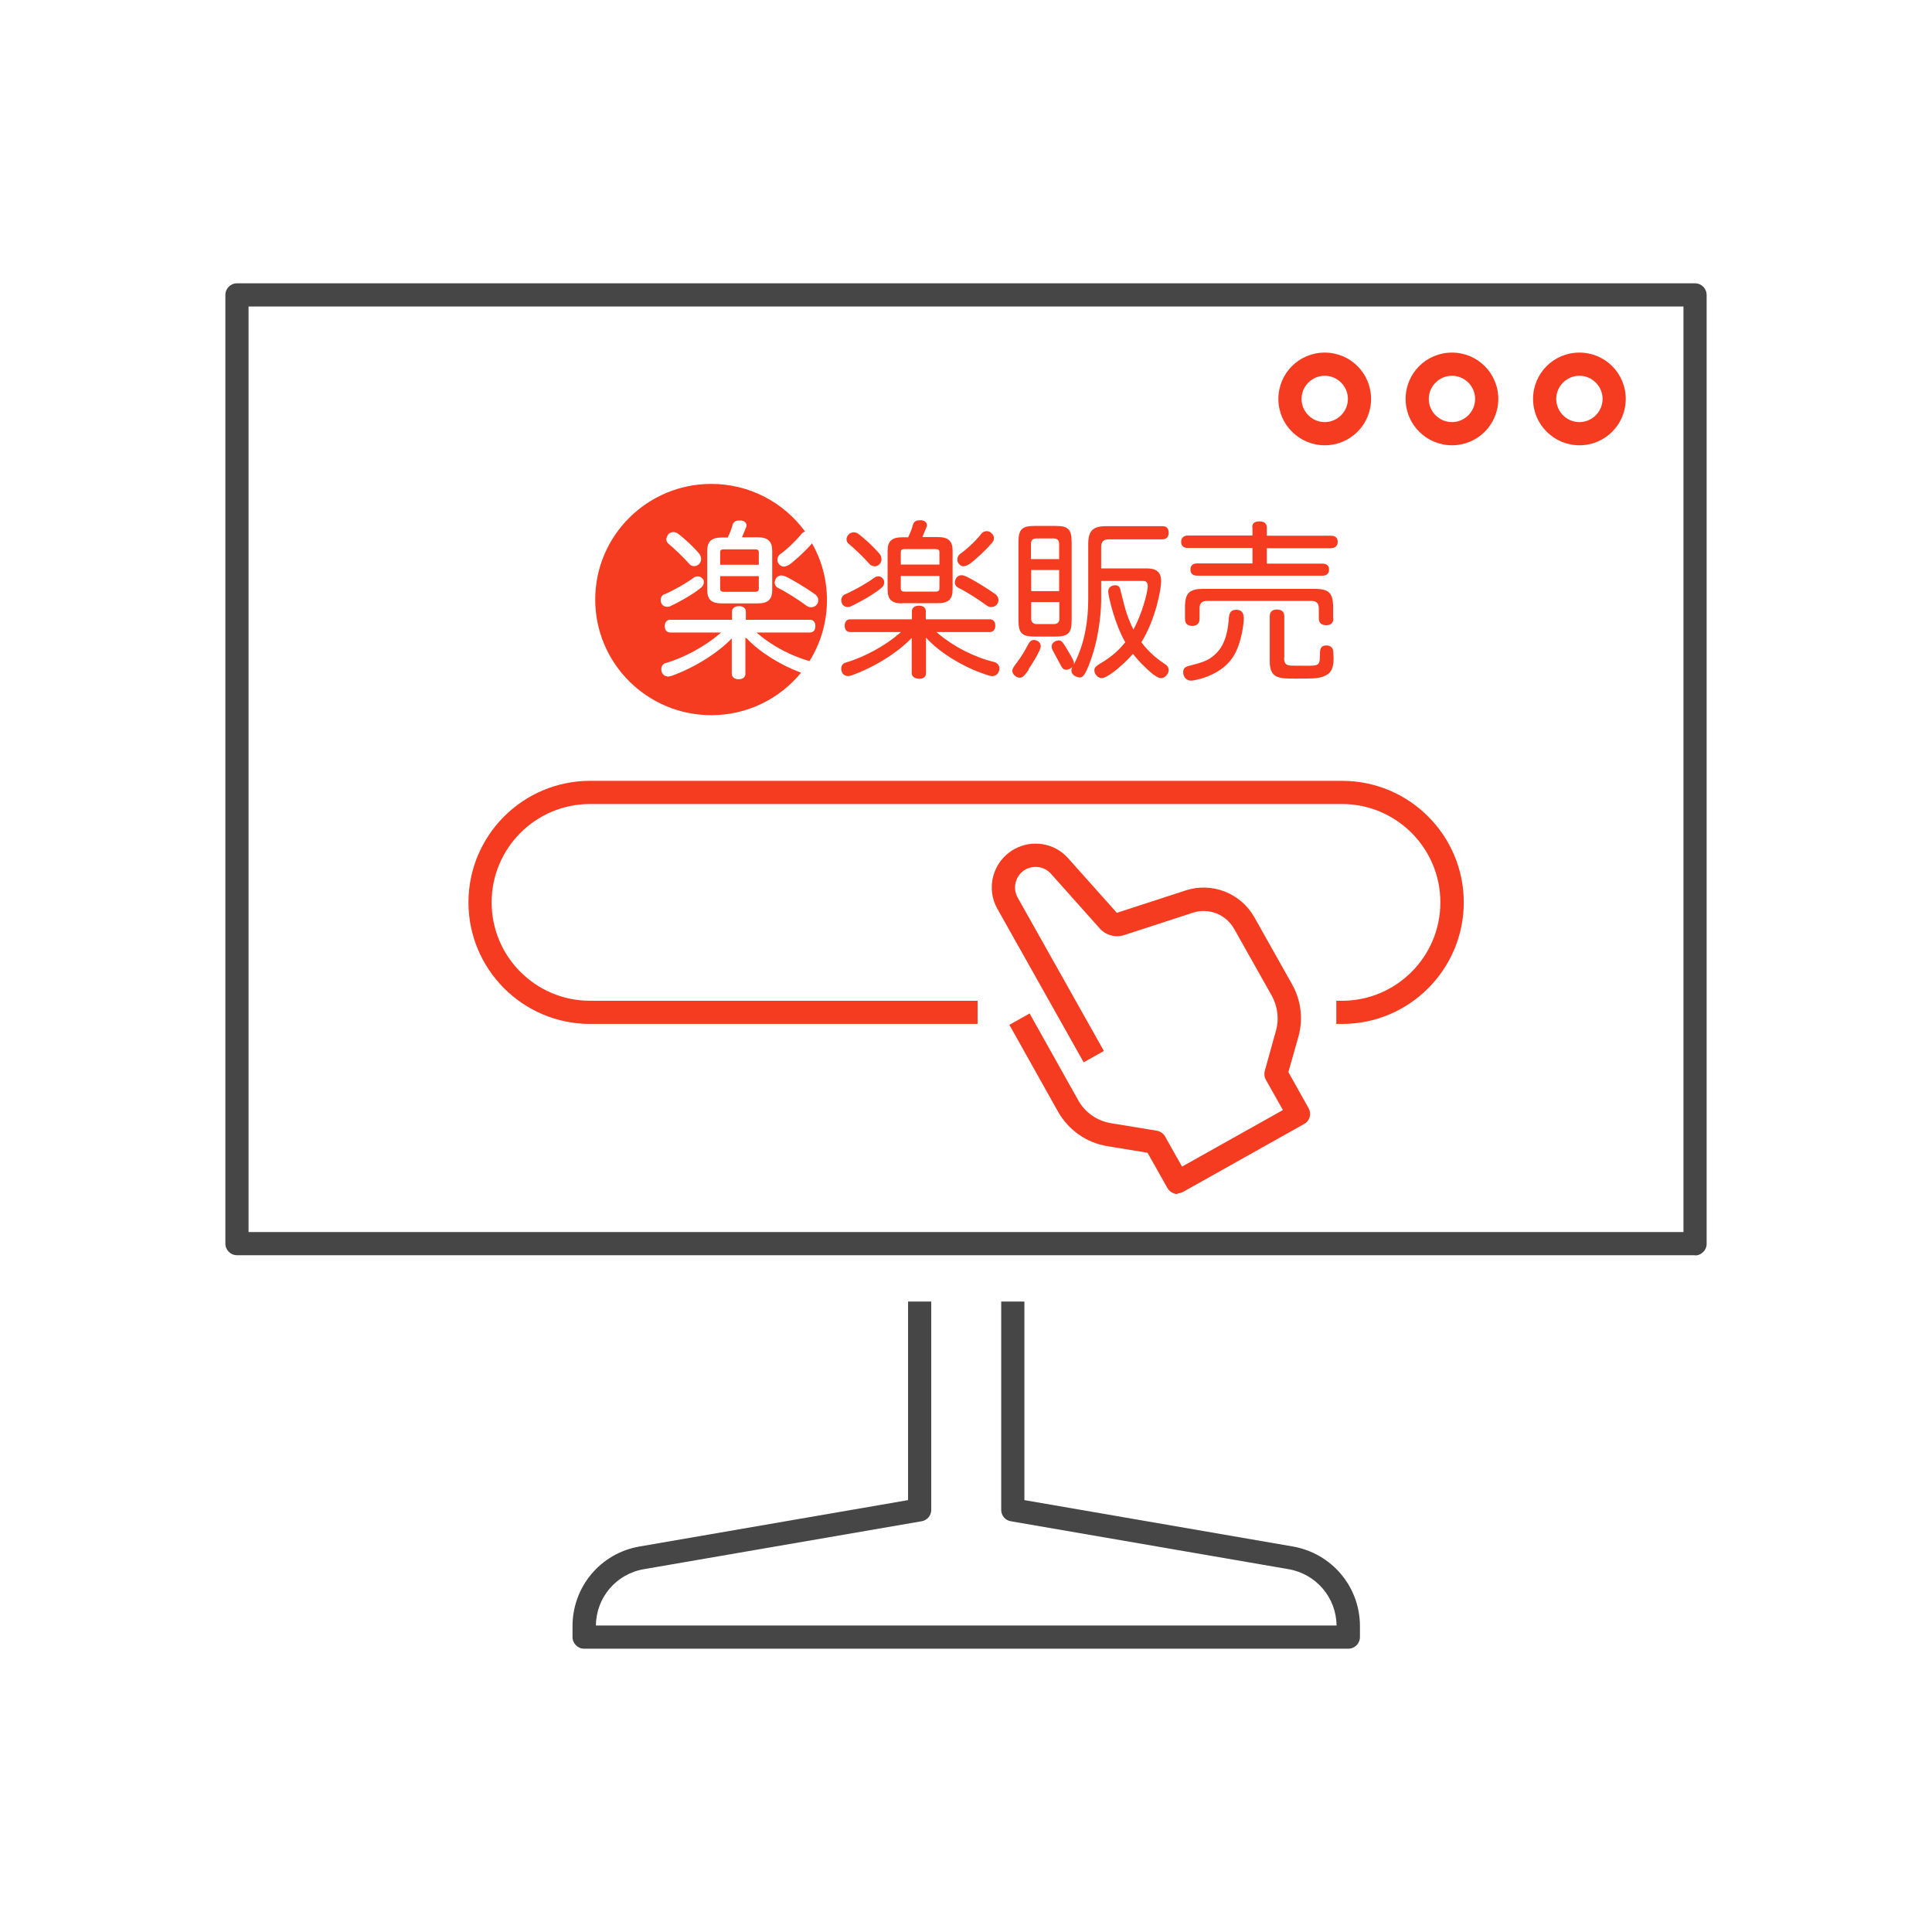 <?xml version="1.0" encoding="UTF-8"?><svg xmlns="http://www.w3.org/2000/svg" viewBox="0 0 85.04 85.04"><defs><style>.cls-1{fill:#464646;}.cls-2{fill:#f53c20;}.cls-3{fill:none;opacity:.2;}</style></defs><g id="_アイソレーション枠"><rect class="cls-3" y="0" width="85.04" height="85.04"/><rect class="cls-3" x="9.81" y="9.81" width="65.41" height="65.41"/></g><g id="_楽楽販売"><path class="cls-2" d="m59.07,45.07h-.25v-1.02h.25c2.39,0,4.33-1.94,4.33-4.33s-1.94-4.33-4.33-4.33H25.97c-2.39,0-4.33,1.94-4.33,4.33s1.94,4.33,4.33,4.33h17.06v1.02h-17.06c-2.95,0-5.35-2.4-5.35-5.35s2.4-5.35,5.35-5.35h33.11c2.95,0,5.35,2.4,5.35,5.35s-2.4,5.35-5.35,5.35Z"/><path class="cls-2" d="m51.84,52.56s-.09,0-.14-.02c-.13-.04-.24-.12-.31-.24l-.88-1.56-1.77-.29c-.92-.15-1.71-.71-2.17-1.52l-2.14-3.82.89-.5,2.14,3.82c.3.54.83.91,1.45,1.01l2.01.33c.15.03.29.12.36.25l.75,1.33,4.44-2.49-.75-1.33c-.07-.12-.08-.26-.05-.39l.49-1.76c.15-.52.08-1.08-.18-1.55l-1.66-2.95c-.36-.63-1.11-.93-1.8-.71l-3.04.99c-.38.12-.8.01-1.07-.29l-2.15-2.41c-.29-.32-.74-.39-1.12-.19-.43.24-.59.8-.35,1.23l3.8,6.76-.89.5-3.8-6.76c-.52-.92-.19-2.1.74-2.62.79-.44,1.77-.28,2.37.39l2.15,2.41,3.04-.99c1.15-.37,2.41.12,3.01,1.18l1.66,2.95c.4.71.5,1.54.28,2.32l-.44,1.55.89,1.59c.14.25.05.56-.19.69l-5.33,2.99c-.08.04-.16.07-.25.07Z"/><path class="cls-1" d="m74.61,55.25H10.43c-.28,0-.51-.23-.51-.51V12.98c0-.28.23-.51.51-.51h64.18c.28,0,.51.23.51.51v41.77c0,.28-.23.51-.51.51Zm-63.67-1.02h63.16V13.49H10.94v40.75Z"/><path class="cls-1" d="m59.33,72.57H25.71c-.28,0-.51-.23-.51-.51v-.48c0-1.74,1.24-3.22,2.96-3.51l11.81-2.04v-8.74h1.02v9.17c0,.25-.18.46-.42.5l-12.23,2.11c-1.22.21-2.1,1.25-2.11,2.48h32.6c-.01-1.23-.9-2.27-2.11-2.48l-12.23-2.11c-.24-.04-.42-.25-.42-.5v-9.17h1.02v8.74l11.81,2.04c1.72.3,2.96,1.77,2.96,3.51v.48c0,.28-.23.51-.51.51Z"/><path class="cls-2" d="m58.31,19.6c-1.12,0-2.04-.91-2.04-2.04s.91-2.04,2.04-2.04,2.04.91,2.04,2.04-.91,2.04-2.04,2.04Zm0-3.06c-.56,0-1.02.46-1.02,1.02s.46,1.02,1.02,1.02,1.02-.46,1.02-1.02-.46-1.02-1.02-1.02Z"/><path class="cls-2" d="m63.91,19.6c-1.12,0-2.04-.91-2.04-2.04s.91-2.04,2.04-2.04,2.04.91,2.04,2.04-.91,2.04-2.04,2.04Zm0-3.06c-.56,0-1.02.46-1.02,1.02s.46,1.02,1.02,1.02,1.02-.46,1.02-1.02-.46-1.02-1.02-1.02Z"/><path class="cls-2" d="m69.52,19.6c-1.12,0-2.04-.91-2.04-2.04s.91-2.04,2.04-2.04,2.04.91,2.04,2.04-.91,2.04-2.04,2.04Zm0-3.06c-.56,0-1.02.46-1.02,1.02s.46,1.02,1.02,1.02,1.02-.46,1.02-1.02-.46-1.02-1.02-1.02Z"/><path class="cls-2" d="m38.48,24.92c-.09,0-.17-.04-.22-.11-.23-.26-.62-.64-.91-.88-.06-.05-.09-.12-.09-.19,0-.07.03-.14.08-.2.06-.07.15-.11.24-.11.06,0,.13.02.19.06.31.23.69.59.93.87.07.08.1.16.1.26,0,.08-.03.15-.08.21-.06.06-.14.1-.23.1m3.93,0c-.08,0-.15-.04-.21-.11-.05-.05-.07-.11-.07-.19,0-.1.04-.18.11-.24.29-.2.7-.58.95-.9.05-.07.14-.11.23-.11s.16.03.21.09c.08.06.11.14.11.22,0,.07-.03.15-.09.21-.29.34-.74.75-.99.93-.1.06-.18.09-.25.09m-1.07-.07v-.54c0-.1-.03-.14-.18-.14h-1.35c-.15,0-.17.05-.17.14v.54h1.7Zm-1.7,1.05c0,.09.03.14.17.14h1.35c.15,0,.18-.05.18-.14v-.55h-1.7v.55Zm.06.66c-.45,0-.64-.17-.64-.59v-1.73c0-.42.19-.59.64-.59h.27v-.02c.09-.17.16-.36.21-.55.04-.12.14-.18.29-.18.02,0,.05,0,.08,0,.22.03.24.17.24.21,0,.03,0,.06-.02.09-.06.15-.11.28-.16.39l-.02.05h.69c.45,0,.64.18.64.59v1.73c0,.42-.19.59-.64.59h-1.58Zm-2.39.16c-.12,0-.22-.06-.26-.16-.02-.04-.03-.09-.03-.14,0-.12.07-.22.17-.26.41-.18.98-.5,1.28-.73.05-.04.12-.06.18-.06.1,0,.18.05.22.13.04.04.04.1.04.14,0,.1-.06.2-.15.26-.33.27-.93.61-1.32.79-.04.02-.09.03-.14.03m6.32,0c-.06,0-.13-.02-.19-.06-.33-.25-.91-.62-1.26-.79-.09-.04-.15-.13-.15-.24,0-.05.02-.1.04-.15.05-.1.14-.16.26-.16.06,0,.12.02.19.05.32.15.94.53,1.26.76.11.07.17.18.17.28,0,.04-.01.09-.04.15-.06.11-.17.16-.28.16m-3.2,3.15c-.18,0-.3-.1-.3-.24v-1.57.02c-.63.66-1.68,1.31-2.68,1.66h-.02s-.06.02-.09.02c-.13,0-.25-.07-.29-.2-.02-.05-.02-.09-.02-.13,0-.14.08-.24.21-.27.82-.24,1.74-.75,2.35-1.28l.07-.06h-2.24c-.15,0-.24-.11-.24-.28s.09-.28.24-.28h2.72v-.36c0-.15.12-.24.31-.24s.3.09.3.24v.36h2.82c.15,0,.24.11.24.28s-.09.28-.24.28h-2.35l.08.07c.67.57,1.59,1.04,2.46,1.25.14.04.23.14.23.28,0,.04,0,.08-.02.12-.04.13-.15.22-.29.22-.03,0-.05,0-.08-.01h-.02c-1.05-.31-2.15-.96-2.8-1.66l-.02-.03v1.58c0,.15-.12.24-.3.24"/><path class="cls-2" d="m31.87,26.05h1.35c.15,0,.18-.05.18-.14v-.55h-1.7v.55c0,.09.03.14.17.14"/><path class="cls-2" d="m29.25,26.16c.41-.18.98-.5,1.28-.73.05-.04.12-.06.18-.06.1,0,.18.05.23.12.04.04.04.1.04.14,0,.1-.06.2-.15.26-.33.27-.93.61-1.32.79-.04.02-.09.03-.14.03-.12,0-.22-.06-.26-.16-.02-.04-.03-.09-.03-.14,0-.12.07-.22.17-.26m.15-2.62c.06-.07.15-.11.24-.11.06,0,.13.02.19.06.31.23.69.59.93.87.07.08.1.16.1.26,0,.08-.03.15-.08.21-.06.06-.14.1-.23.1-.09,0-.17-.04-.22-.11-.23-.26-.62-.64-.91-.88-.06-.05-.09-.12-.09-.19,0-.07.03-.14.08-.2m1.72.71c0-.42.19-.59.64-.59h.27v-.02c.09-.17.16-.36.21-.55.04-.12.14-.18.29-.18.02,0,.05,0,.08,0,.22.03.24.17.24.21,0,.03,0,.06-.02.09-.06.15-.11.28-.16.39l-.02.05h.69c.45,0,.64.18.64.59v1.73c0,.42-.19.59-.64.59h-1.58c-.45,0-.64-.17-.64-.59v-1.73Zm3.01,1.24c.05-.1.14-.16.26-.16.06,0,.12.02.19.05.32.15.94.53,1.26.76.11.07.17.18.17.28,0,.04-.01.09-.04.15-.06.11-.17.16-.28.16-.06,0-.13-.02-.19-.06-.33-.25-.91-.62-1.26-.79-.09-.04-.15-.13-.15-.24,0-.05.02-.1.04-.15m-1.31,2.6l-.02-.03v1.6c0,.15-.12.24-.3.24-.18,0-.3-.1-.3-.24v-1.58.02c-.63.66-1.68,1.31-2.68,1.66h-.02s-.06.02-.09.02c-.13,0-.25-.07-.29-.2-.02-.05-.02-.09-.02-.13,0-.14.08-.24.21-.27.82-.24,1.74-.75,2.35-1.28l.07-.06h-2.24c-.15,0-.24-.11-.24-.28s.09-.28.24-.28h2.72v-.36c0-.15.13-.24.31-.24s.3.09.3.24v.36h2.82c.15,0,.24.1.24.28s-.09.28-.24.28h-2.35l.08.07c.61.52,1.44.96,2.25,1.19.49-.78.77-1.7.77-2.69,0-.91-.24-1.76-.66-2.5,0,0,0,0,0,.01-.29.34-.74.75-.99.93-.1.06-.18.09-.25.09-.08,0-.15-.04-.21-.11-.05-.05-.07-.11-.07-.19,0-.1.04-.18.11-.24.29-.2.7-.59.95-.9.04-.05.1-.09.16-.1-.93-1.27-2.43-2.1-4.13-2.1-2.82,0-5.11,2.28-5.11,5.09s2.29,5.09,5.11,5.09c1.59,0,3.02-.73,3.95-1.87-.92-.34-1.83-.91-2.4-1.52"/><path class="cls-2" d="m33.4,24.32c0-.1-.03-.14-.18-.14h-1.35c-.15,0-.17.05-.17.14v.54h1.7v-.54Z"/><path class="cls-2" d="m48.47,25.56v.83c0,.31-.04,1.47-.45,2.64-.28.79-.39.79-.5.79s-.36-.1-.36-.3c0-.07.02-.11.04-.16-.13.12-.24.12-.27.12-.15,0-.19-.1-.3-.31-.04-.08-.24-.43-.27-.5-.04-.07-.07-.13-.07-.22,0-.16.18-.26.31-.26.12,0,.16.01.55.7.12.21.13.27.12.35.51-.96.63-2.04.63-2.86v-2.43c0-.6.22-.79.79-.79h2.44c.13,0,.31.01.31.29,0,.24-.15.29-.31.29h-2.33c-.23,0-.33.11-.33.33v.95h1.95c.25,0,.69,0,.69.56,0,.39-.26,1.71-.87,2.69.31.41.61.67.99.93.11.07.21.14.21.3s-.16.35-.33.35c-.19,0-.47-.26-.63-.41-.28-.26-.49-.5-.61-.66-.59.66-1.18,1.07-1.37,1.07-.18,0-.33-.18-.33-.35,0-.13.1-.19.22-.27.53-.31.84-.59,1.14-.96-.48-.84-.75-2.06-.75-2.23,0-.27.28-.28.3-.28.19,0,.22.11.26.3.18.72.26,1.07.55,1.65.4-.73.63-1.67.63-1.91,0-.2-.1-.23-.24-.23h-1.81Zm-3.08.94v.73c0,.14.07.24.24.24h.75c.18,0,.25-.09.25-.24v-.73h-1.23Zm1.23-1.41h-1.23v.93h1.23v-.93Zm-1.23-.48h1.23v-.67c0-.14-.07-.24-.24-.24h-.76c-.17,0-.24.09-.24.24v.67Zm1.08-1.46c.53,0,.7.14.7.7v3.47c0,.53-.15.7-.7.7h-.94c-.54,0-.7-.15-.7-.7v-3.47c0-.55.16-.7.7-.7h.94Zm-1.19,6.33c-.19.27-.27.35-.39.35-.14,0-.33-.13-.33-.3,0-.1.05-.17.21-.38.22-.29.33-.5.49-.79.04-.07.1-.19.25-.19.1,0,.3.07.3.28,0,.18-.42.84-.54,1.01"/><path class="cls-2" d="m54.75,27.17c0,.26-.1,1.2-.5,1.78-.56.83-1.71,1.01-1.82,1.01-.25,0-.35-.21-.35-.37,0-.2.12-.24.25-.28.62-.16.86-.23,1.17-.52.48-.44.56-1.16.59-1.59.02-.16.04-.36.33-.36.26,0,.32.18.32.33"/><path class="cls-2" d="m55.12,23.22c0-.14.05-.27.31-.27s.33.13.33.27v.36h2.81c.07,0,.31,0,.31.27s-.24.28-.31.28h-2.81v.68h2.44c.07,0,.3,0,.3.26,0,.27-.24.27-.3.27h-5.49c-.07,0-.31,0-.31-.27s.23-.27.31-.27h2.42v-.68h-2.83c-.07,0-.31,0-.31-.27s.25-.28.31-.28h2.83v-.36Z"/><path class="cls-2" d="m58.69,27.22c0,.2-.11.3-.31.3s-.33-.09-.33-.3v-.44c0-.22-.1-.33-.33-.33h-4.59c-.22,0-.33.1-.33.33v.47c0,.2-.13.3-.32.3s-.32-.09-.32-.3v-.52c0-.62.18-.81.81-.81h4.9c.62,0,.81.18.81.81v.48Z"/><path class="cls-2" d="m56.52,28.96c0,.34.19.34.45.34,1.12,0,1.12.09,1.13-.52,0-.22.04-.37.28-.37.31,0,.31.26.31.36,0,.07.09.69-.25.91-.3.19-.53.19-1.4.19-.74,0-1.15,0-1.15-.76v-1.98c0-.2.11-.3.31-.3s.33.08.33.3v1.81Z"/></g></svg>